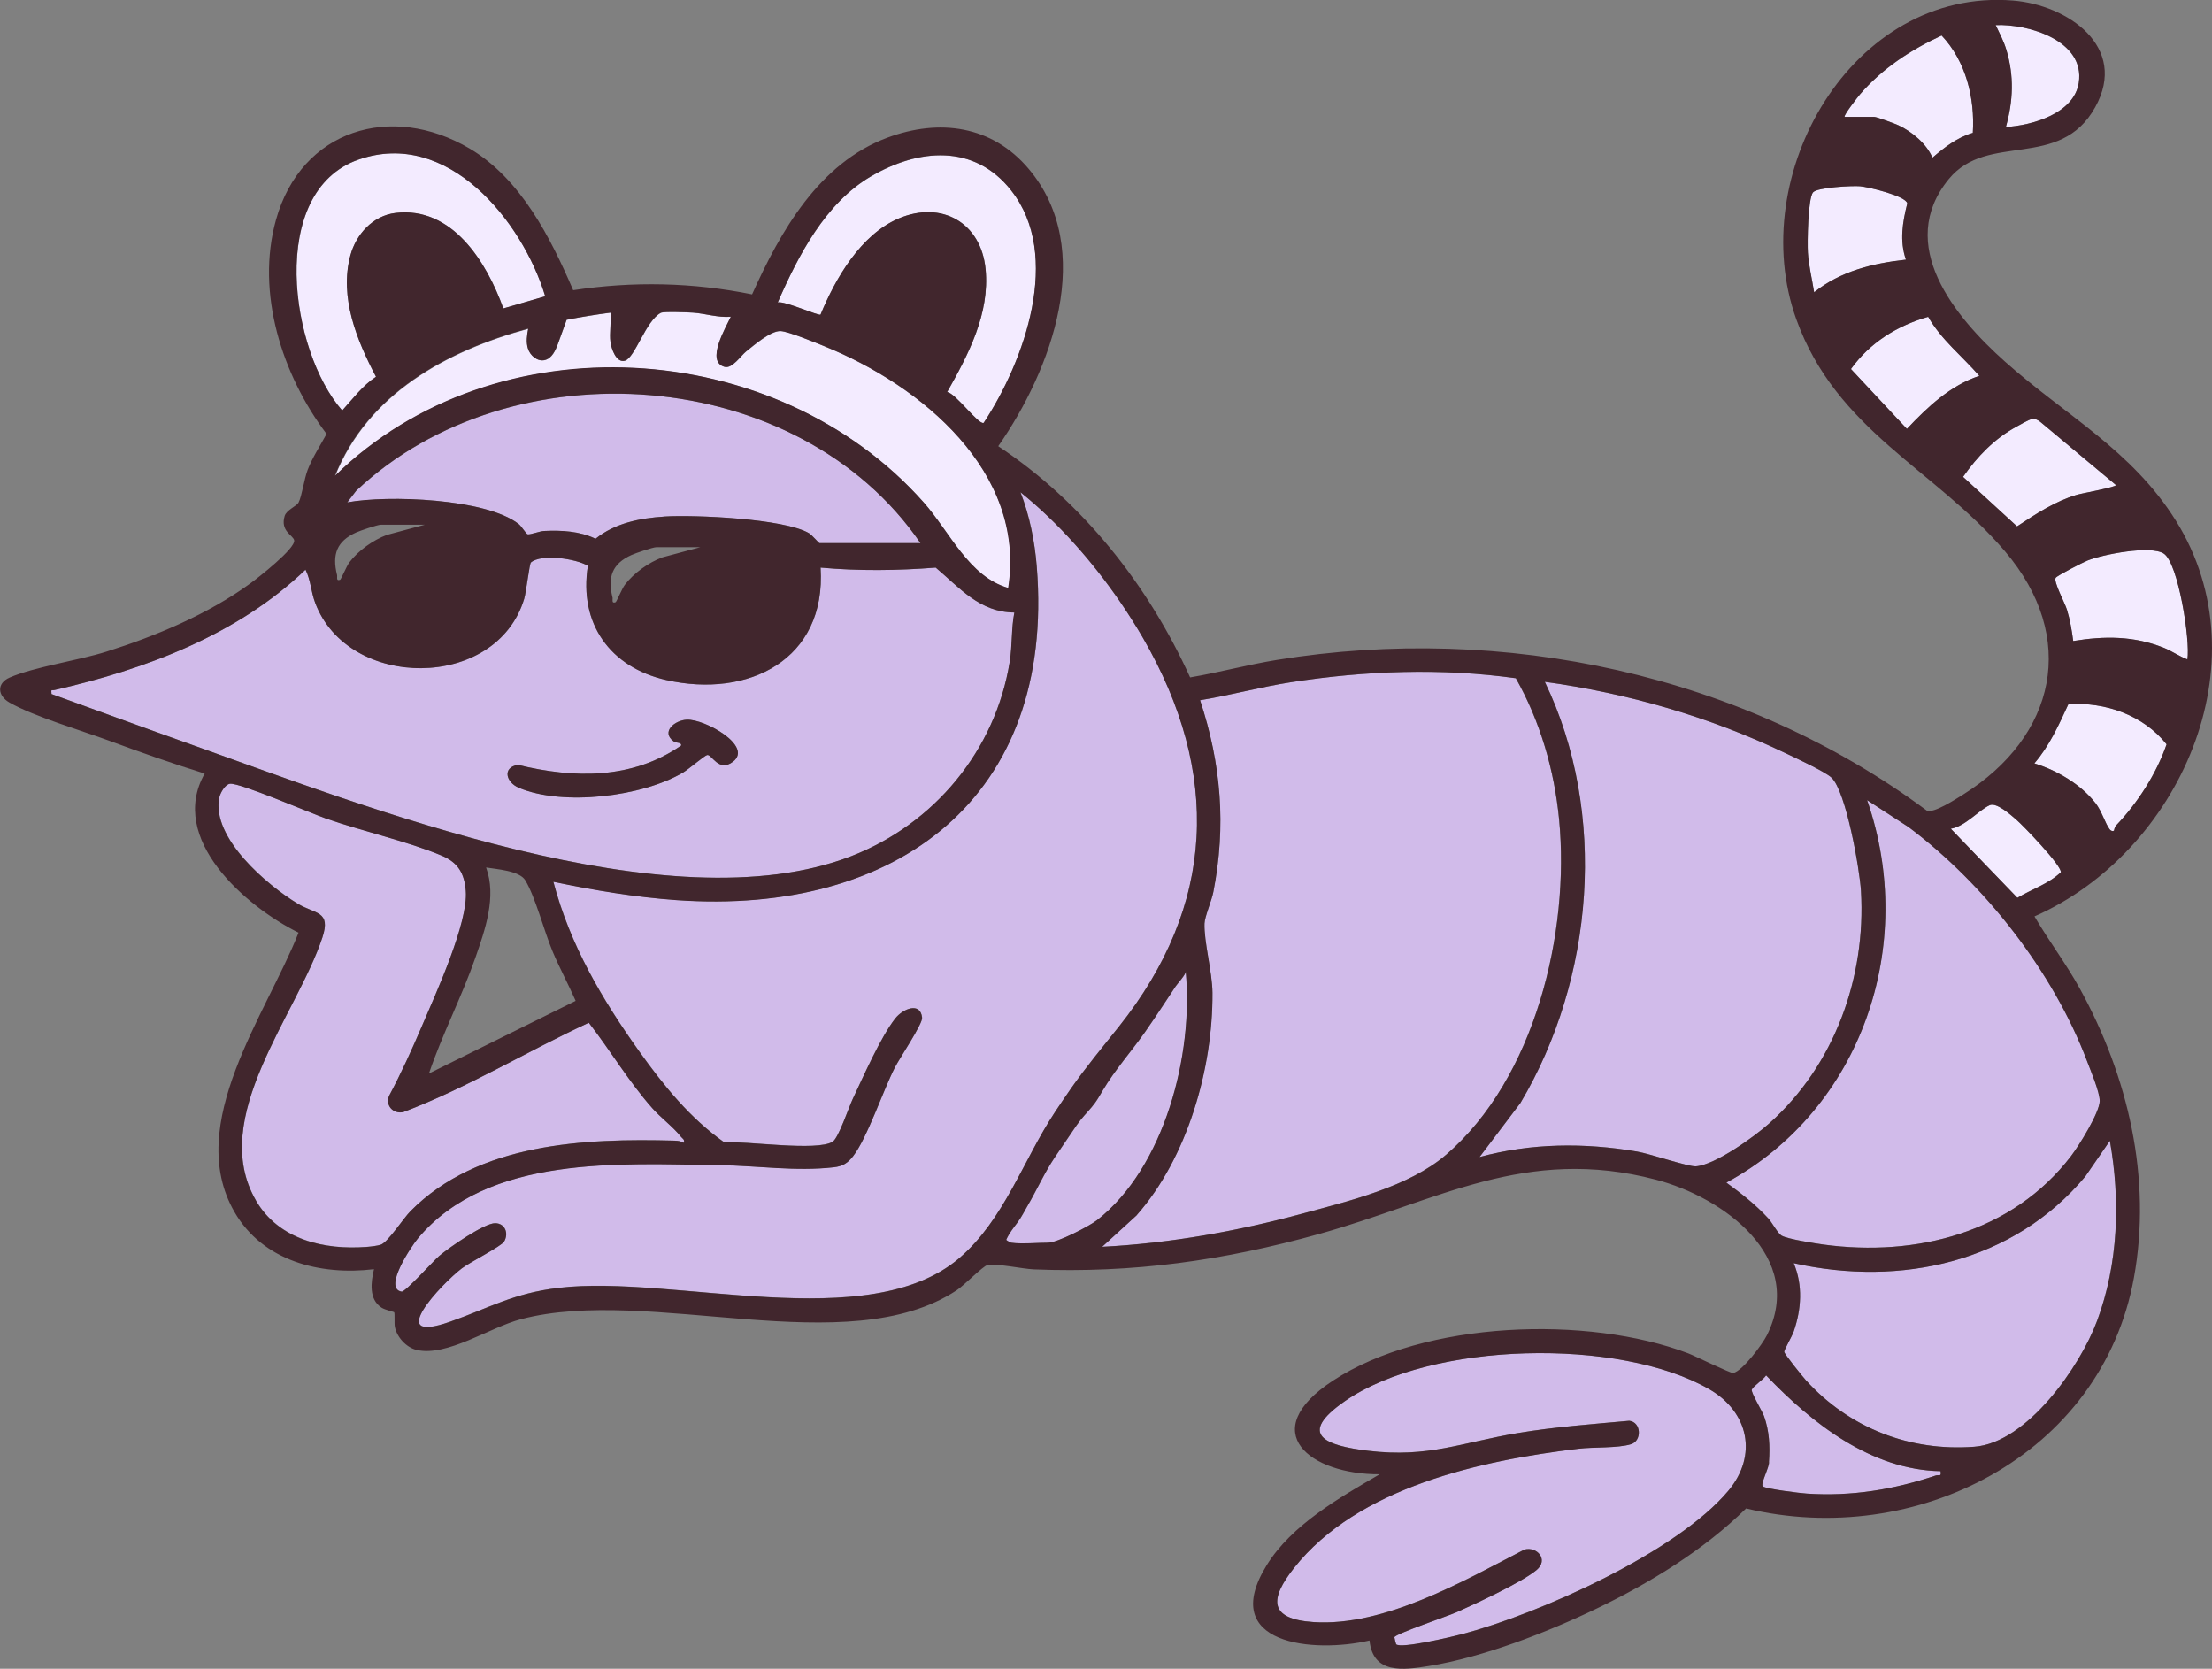 <?xml version="1.0" encoding="UTF-8"?> <svg xmlns="http://www.w3.org/2000/svg" id="_Слой_2" data-name="Слой 2" viewBox="0 0 375 282.86"><rect x="0" y="0" width="375" height="282.86" fill="#808080" stroke="none"/><defs><style> .cls-1 { fill: #f3ebff; } .cls-2 { fill: #d1bbea; } .cls-3 { fill: #41262d; } </style></defs><g id="_Слой_11" data-name="Слой 11"><g><g><path class="cls-2" d="M181.55,184.51c2.56-3.65,5.4-7.06,8.17-10.54,1.97-2.48,3.79-5.07,5.41-7.79,1.52-2.55,2.86-5.2,3.98-7.94,1.07-2.62,1.94-5.32,2.57-8.08.62-2.7,1.01-5.45,1.17-8.21.16-2.77.08-5.56-.22-8.32-.31-2.84-.85-5.66-1.59-8.42-.78-2.9-1.78-5.74-2.95-8.5-1.25-2.94-2.7-5.8-4.3-8.57-1.22-2.1-2.52-4.16-3.9-6.16-4.67-6.8-10.46-13.39-16.88-18.56,1.55,4,2.42,8.34,2.76,12.62,3.15,39.2-23.79,59.14-61.03,56.52-7.02-.49-14.05-1.67-20.92-3.11,2.8,10.68,8.24,19.92,14.59,28.8,4.09,5.73,8.57,11.28,14.37,15.36,3.65-.26,15.8,1.58,18.4-.11,1-.65,2.72-5.83,3.42-7.3,1.8-3.81,4.71-10.42,7.17-13.57,1.3-1.66,4.27-2.88,4.56-.15.11,1.04-3.82,6.89-4.6,8.41-2.02,3.94-4.69,11.97-7.08,15.05-.92,1.18-1.78,1.73-3.28,1.9-6.46.74-12.92-.27-19.35-.36-16.82-.22-39.29-1.83-51.2,12.46-.96,1.15-5.96,8.46-2.72,8.98.61.1,5.36-5.18,6.35-6.04,1.57-1.35,7.68-5.59,9.52-5.56,1.69.03,2.3,1.73,1.51,3.1-.47.81-5.77,3.48-7.19,4.56-3.36,2.56-13.31,13.03-2.01,9.05,6.8-2.4,10.77-4.84,18.45-5.75,19.45-2.31,52.41,8.2,67.92-5.05,7.6-6.49,10.83-16.61,16.19-24.71.89-1.35,1.8-2.69,2.73-4.02Z"></path><path class="cls-2" d="M114.41,193.34c.58.02,1.02.1,1.54.36.16-.6-.24-.69-.51-1.04-1.31-1.66-3.4-3.2-4.85-4.83-4-4.52-7.07-9.72-10.76-14.48-10.56,4.88-20.56,11.02-31.47,15.15-1.7.35-3.07-1.13-2.39-2.76,2.04-3.83,3.83-7.77,5.54-11.76,2.31-5.42,7.91-17.58,7.46-23-.25-3-1.33-4.79-4.07-5.95-5.75-2.43-13.48-4.14-19.64-6.3-2.7-.95-14.56-6.05-16.24-5.89-.86.08-1.67,1.55-1.83,2.33-1.41,6.81,8.12,14.87,13.3,18.01,2.97,1.79,5.66,1.18,4.18,5.69-4.3,13.11-19.42,30.59-11.27,44.61,3.85,6.62,11.55,8.42,18.79,7.86.66-.05,1.81-.18,2.39-.38,1.21-.42,3.8-4.45,5.03-5.69,11.47-11.56,29.51-12.36,44.81-11.94Z"></path><path class="cls-2" d="M201.02,164.67c.05.5-1.4,2.06-1.7,2.51-.59.89-1.18,1.79-1.77,2.68-1.15,1.74-2.3,3.48-3.5,5.18-2.34,3.3-5.02,6.31-7.09,9.79-.42.71-.82,1.43-1.3,2.09-.74,1.02-1.66,1.91-2.45,2.9-.44.56-.84,1.14-1.24,1.73-1.03,1.52-2.07,3.04-3.1,4.56-1.75,2.58-3.07,5.55-4.65,8.26-.58.98-1.03,1.93-1.72,2.85-.69.93-1.43,1.85-1.9,2.92-.04.1.77.5.86.52,1.69.25,4.39,0,6.23,0,1.55,0,6.91-2.74,8.29-3.81,11.51-8.98,16.39-28.17,15.05-42.17Z"></path><path class="cls-2" d="M144.3,145.13c14.09-5.45,24.46-17.95,26.88-32.94.46-2.87.26-5.62.79-8.37-5.87-.02-9.32-4.23-13.33-7.61-6.45.51-13.08.59-19.52,0,1.01,15.59-12.24,22.22-26.16,19.06-9.53-2.16-14.85-9.61-13.29-19.37-2.01-1.21-7.87-2.08-9.66-.56-.24.2-.8,5.02-1.13,6.13-4.7,15.65-29.88,15.54-35.44.71-.72-1.91-.77-3.9-1.64-5.62-11.57,11.07-27.14,16.88-42.54,20.4-.53.12-.6-.23-.52.68,7.66,2.77,15.31,5.58,22.99,8.31,30.14,10.72,81.6,31.15,112.57,19.18ZM115.83,130.93c-6.93,4.12-20.41,5.75-27.88,2.6-2.15-.91-2.85-3.4-.19-3.89,9.55,2.33,19.37,2.5,27.72-3.28.05-.61-.81-.34-1.3-.71-2.19-1.65.27-3.58,2.24-3.66,3.06-.14,11.28,4.47,7.85,7.11-2.46,1.9-3.63-1.32-4.4-1.12-.48.12-3.13,2.4-4.05,2.95Z"></path><path class="cls-2" d="M292.68,200.45c2.58,1.88,4.91,3.68,7.09,6.05.65.7,1.62,2.56,2.26,2.93,1.04.6,5.68,1.32,7.12,1.52,15.71,2.13,32.03-2.01,41.96-15,1.31-1.71,4.83-7.34,4.86-9.32.02-1.51-1.56-5.23-2.17-6.84-5.7-15.08-17.38-29.99-30.24-39.61l-7.02-4.56c8.53,24.51-.88,52.36-23.86,64.82Z"></path><path class="cls-2" d="M299.41,233.13c-.45.69-2.17,1.82-2.43,2.41-.19.43,1.79,3.7,2.08,4.51.89,2.52,1.03,5.08.83,7.73.16.79-1.56,3.88-1.01,4.19.77.44,6.24,1.12,7.45,1.2,7.55.5,14.72-.68,21.84-3.07.54-.18.99.3.81-.73-11.76-.21-21.8-8.12-29.57-16.24Z"></path><path class="cls-2" d="M87.91,88.8c.56.43,1.3,1.73,1.55,1.77.46.08,2.02-.54,2.8-.57,2.95-.13,5.99.02,8.71,1.32,3.27-2.65,7.54-3.5,11.68-3.76,5.09-.32,20.33.35,24.52,2.83.49.29,1.66,1.68,1.78,1.68h17.12c-20.75-30.24-69.36-33.68-95.68-8.87l-1.5,1.96c6.89-1.27,23.45-.67,29.03,3.65Z"></path><path class="cls-2" d="M357.68,193.36l-4.16,6.04c-12.17,14.56-31.31,18.77-49.44,14.71,1.58,3.73,1.31,7.83,0,11.58-.27.77-1.63,3.11-1.61,3.45.02.36,3.15,4.24,3.69,4.83,7.35,8.07,17.57,12.09,28.54,11.26,8.93-.68,17.93-13.57,20.82-21.36,3.6-9.71,3.95-20.38,2.16-30.51Z"></path><path class="cls-2" d="M245.11,195.77c15.09-12.94,21.05-37.68,19.2-56.86-.81-8.37-3.21-16.66-7.34-23.95-12.61-1.75-25.49-1.28-38.08.67-5.2.81-10.26,2.21-15.45,3.06,3.58,10.79,4.44,21.31,2.25,32.5-.29,1.5-1.46,4.19-1.5,5.34-.1,3.09,1.33,8.24,1.35,11.77.08,12.85-4.27,27.95-12.84,37.67l-5.87,5.36c11.51-.6,22.87-2.62,33.97-5.63,8-2.17,18.02-4.56,24.3-9.94Z"></path><path class="cls-2" d="M289.79,235.48c-15.27-8.83-47.21-8.09-61.76,1.99-8.25,5.71-3.31,7.57,3.95,8.44,10.19,1.22,15.79-1.41,25.34-3.01,6.26-1.04,12.56-1.5,18.88-2.08,2.06.22,2.18,3.41.31,3.97-2.3.7-6.37.46-8.91.77-16.48,1.97-37.4,6.48-48.24,20.23-4.11,5.21-4.33,8.63,3.28,9.15,12.01.82,25.48-6.96,35.79-12.29,2.09-.58,4.19,1.69,2.06,3.47-2.49,2.08-10.33,5.71-13.58,7.16-1.51.67-10.42,3.68-10.52,4.24-.01.06.25,1.15.3,1.19.84.79,9.56-1.29,11.17-1.72,13.13-3.48,36.45-13.89,45.17-24.34,5-5.99,3.43-13.33-3.23-17.18Z"></path><path class="cls-2" d="M257.75,186.97l-6.92,9.15c8.8-2.38,17.73-2.45,26.69-.93,2.23.38,8.71,2.6,9.98,2.51,3.29-.24,9.91-5.02,12.44-7.28,11.04-9.85,16.43-24.71,15.55-39.41-.22-3.64-2.53-16.9-5-19.2-1.12-1.04-6.22-3.4-7.9-4.2-12.8-6.11-26.63-10.11-40.7-12.04,10.72,22.2,8.36,50.39-4.14,71.4Z"></path></g><g><path class="cls-1" d="M139.8,58.71c-1.52-.62-6.12-2.52-7.45-2.58-1.67-.08-4.51,2.39-5.84,3.45-.91.73-2.36,2.96-3.65,2.62-3.29-.88.22-6.72,1.05-8.5-2.14.18-4.32-.55-6.4-.69-.88-.06-4.97-.23-5.47.03-2.57,1.34-4.38,7.64-6.1,8.12-1.46.41-2.28-2.05-2.43-3.14-.21-1.52.16-3.44,0-5.01-2.44.31-4.94.71-7.44,1.21-.48,1.33-.97,2.67-1.45,4.01-.43,1.18-1.03,2.53-2.26,2.82-1.24.29-2.48-.76-2.85-1.98-.33-1.07-.17-2.22.05-3.33-13.94,3.79-27.2,11.12-32.73,24.94,27.2-26.59,74.78-23.69,99.78,4.49,4.44,5.01,7.66,12.61,14.35,14.52,3.06-19.69-14.77-34.33-31.13-40.96Z"></path><path class="cls-1" d="M63.75,63.87c-3.24-6.16-6.23-13.47-4.35-20.55.96-3.59,3.81-6.76,7.65-7.22,9.62-1.16,15.47,8.35,18.29,16.19l7.1-2.06c-3.88-12.81-16.58-28.47-31.66-23.17-15.48,5.43-11.59,32.5-2.75,42.53,1.81-1.99,3.46-4.24,5.73-5.72Z"></path><path class="cls-1" d="M147.66,29.9c-7.73,4.53-12.32,13.4-15.8,21.37,1.11-.3,6.92,2.31,7.25,2.07,2.53-6.17,6.84-13.59,13.27-16.31,7.28-3.08,13.95.74,14.71,8.58.74,7.57-2.93,14.52-6.52,20.86,1.35.07,5.44,5.73,6.21,5.2,6.89-10.45,13.33-28.36,4.65-39.38-6.27-7.96-15.73-7.09-23.77-2.38Z"></path><path class="cls-1" d="M341.95,89.22c3.2-2.11,6.42-4.24,10.13-5.35.83-.25,6.65-1.29,6.64-1.65l-12.81-10.7c-.44-.35-.87-.57-1.46-.48-.49.08-1.98.95-2.56,1.26-3.72,1.99-6.72,5.11-9.1,8.53l9.15,8.39Z"></path><path class="cls-1" d="M341.78,138.91c-.99-.85-3.32-2.94-4.49-2.41-1.86.85-4.19,3.62-6.58,3.98l11.29,11.71c2.43-1.46,5.26-2.34,7.36-4.33.19-1.11-6.37-7.91-7.58-8.95Z"></path><path class="cls-1" d="M350.66,119.36c-1.62,3.51-3.21,7.07-5.77,10.03,3.86,1.21,7.85,3.54,10.37,6.75,1.09,1.39,1.63,3.45,2.41,4.45.23.29.55.34.71.21.04-.03.09-.59.34-.85,3.67-3.84,6.84-8.76,8.59-13.79-3.95-4.95-10.4-7.2-16.64-6.8Z"></path><path class="cls-1" d="M366.82,93.83c-2.26-1.44-10.28.13-12.93,1.18-.76.3-5.14,2.55-5.39,2.93-.41.63,1.55,4.25,1.9,5.38.52,1.69.84,3.58,1.07,5.33,5.31-.86,10.23-.89,15.3,1.13,1.42.56,2.64,1.46,4.06,1.99.52-3.16-1.55-16.38-4.01-17.94Z"></path><path class="cls-1" d="M340.05,21.53c4.52-.28,11.58-2.32,12.36-7.51,1.08-7.12-8.52-10-14.09-9.77.67,1.46,1.34,2.64,1.82,4.23,1.32,4.42,1.15,8.63-.09,13.05Z"></path><path class="cls-1" d="M323.34,34.48c-.21-1.27-6.68-2.8-8.02-2.91-1.29-.11-7.22.19-7.95,1.03-.88,1.01-.98,8.57-.88,10.21.13,2.2.72,4.55,1.06,6.73,4.48-3.58,9.95-4.92,15.56-5.53-1.1-3.22-.57-6.32.23-9.53Z"></path><path class="cls-1" d="M326.88,53.7c-5.29,1.53-9.84,4.35-13.09,8.85l9.49,10.15c3.51-3.71,7.32-7.33,12.28-8.99-2.89-3.34-6.45-6.11-8.67-10.01Z"></path><path class="cls-1" d="M317.74,19.81c.39,0,3.52,1.15,4.11,1.43,2.28,1.07,4.77,3.12,5.76,5.49,2.08-1.77,4.19-3.42,6.85-4.21.37-5.88-1.17-12.14-5.29-16.5-5.21,2.41-10.08,5.6-13.85,9.98-.31.36-2.84,3.59-2.59,3.81h5.01Z"></path></g><g><path class="cls-3" d="M87.95,133.53c7.47,3.15,20.94,1.52,27.88-2.6.92-.55,3.57-2.83,4.05-2.95.78-.2,1.94,3.02,4.4,1.12,3.43-2.65-4.79-7.25-7.85-7.11-1.97.09-4.43,2.01-2.24,3.66.49.37,1.34.1,1.3.71-8.35,5.78-18.17,5.61-27.72,3.28-2.66.48-1.97,2.98.19,3.89Z"></path><path class="cls-3" d="M344.89,155.34c24.55-10.81,39.02-42.98,24.01-67.05-7.51-12.04-18.86-17.94-29.01-27.01-8.5-7.58-18.62-19.79-9.51-30.93,6.6-8.06,18.81-1.37,24.82-12.18,5.69-10.22-4.66-17.34-13.94-18.08-27.32-2.18-45.48,29.62-36.74,54.01,6.77,18.88,23.54,25.46,35.36,39.32,12.49,14.64,8.69,31.42-7.12,41.29-1.23.77-4.91,3.16-6.08,2.71-31.22-23.17-71.8-31.79-110.16-25.57-4.96.8-9.81,2.13-14.76,2.97-7.1-15.63-18.16-29.68-32.53-39.19,9-12.9,16.68-33.37,5.16-47.01-6.22-7.37-15.16-8.55-23.94-5.29-11.6,4.3-18.16,15.89-22.95,26.57-10.08-2.04-20.16-2.25-30.33-.71-3.85-8.93-8.88-18.89-17.55-24.01-13.29-7.85-28.57-3.2-32.83,12.07-3.46,12.4,1.04,26.32,8.57,36.3-1.05,1.94-2.4,4.01-3.19,6.06-.61,1.57-.99,4.52-1.57,5.6-.3.56-2.04,1.25-2.34,2.24-.79,2.6,1.44,3.26,1.61,4.13.27,1.37-6.14,6.37-7.45,7.32-7.15,5.21-15.98,8.91-24.4,11.56-4.76,1.5-12.23,2.58-16.37,4.38-2.23.97-2.09,3.07-.05,4.24,4.15,2.37,12.22,4.74,17.01,6.51,5.31,1.96,10.68,3.85,16.09,5.53-6.29,11.07,6.93,22.51,15.91,26.97-5.39,13.74-19.44,32.44-10.87,47.33,4.81,8.36,14.58,10.8,23.66,9.71-.53,2.21-.89,5.1,1.27,6.51.63.41,2.08.7,2.15.79.15.17,0,1.84.12,2.48.35,1.75,1.94,3.5,3.7,3.91,5.15,1.19,12.4-3.83,17.66-5.21,21.84-5.76,55.34,7.4,73.92-4.93,1.18-.78,4.45-4.09,5.12-4.22,1.76-.35,5.88.61,7.93.7,16.77.68,32.24-1.51,48.33-5.99,20.19-5.62,35.02-15.01,57.14-9.21,11.34,2.97,25.43,13.1,18.81,26.36-.75,1.5-4.15,6.1-5.73,6.41-.41.08-6.48-2.9-7.6-3.33-17.06-6.48-44.71-5.56-60.24,4.62-13.21,8.66-3.88,15.94,7.92,15.87-6.77,3.93-14.95,8.59-19.16,15.42-8.36,13.52,8.04,14.95,17.43,12.76.6,5.74,5.72,5.02,10.04,4.33,9.21-1.48,20.19-5.75,28.59-9.8,9.02-4.35,18.08-9.9,25.22-16.92,28.64,6.9,60.24-8.91,65.74-39.08,3.08-16.9-.98-34.17-9.18-49.05-2.32-4.22-5.25-8.06-7.67-12.21ZM355.53,223.87c-2.89,7.79-11.89,20.69-20.82,21.36-10.97.83-21.19-3.18-28.54-11.26-.54-.59-3.67-4.47-3.69-4.83-.02-.34,1.35-2.68,1.61-3.45,1.3-3.76,1.57-7.86,0-11.58,18.14,4.06,37.27-.14,49.44-14.71l4.16-6.04c1.79,10.13,1.44,20.8-2.16,30.51ZM328.17,250.1c-7.12,2.39-14.29,3.57-21.84,3.07-1.21-.08-6.68-.76-7.45-1.2-.55-.31,1.17-3.41,1.01-4.19.19-2.66.06-5.22-.83-7.73-.29-.81-2.27-4.08-2.08-4.51.26-.59,1.98-1.71,2.43-2.41,7.77,8.13,17.81,16.03,29.57,16.24.18,1.03-.27.55-.81.73ZM247.86,277c-1.61.43-10.33,2.5-11.17,1.72-.04-.04-.31-1.13-.3-1.19.1-.56,9-3.57,10.52-4.24,3.25-1.45,11.09-5.08,13.58-7.16,2.13-1.78.03-4.05-2.06-3.47-10.31,5.33-23.77,13.11-35.79,12.29-7.61-.52-7.39-3.94-3.28-9.15,10.84-13.75,31.76-18.26,48.24-20.23,2.55-.31,6.62-.07,8.91-.77,1.87-.57,1.75-3.76-.31-3.97-6.32.58-12.62,1.03-18.88,2.08-9.55,1.59-15.15,4.23-25.34,3.01-7.26-.87-12.2-2.72-3.95-8.44,14.55-10.08,46.49-10.82,61.76-1.99,6.66,3.85,8.24,11.19,3.23,17.18-8.72,10.44-32.04,20.86-45.17,24.34ZM171.45,210.65c-.09-.01-.91-.42-.86-.52.47-1.07,1.21-1.99,1.9-2.92.69-.93,1.14-1.87,1.72-2.85,1.58-2.7,2.9-5.68,4.65-8.26,1.03-1.52,2.07-3.04,3.1-4.56.4-.59.8-1.18,1.24-1.73.79-.99,1.71-1.87,2.45-2.9.48-.67.88-1.39,1.3-2.09,2.07-3.49,4.76-6.5,7.09-9.79,1.2-1.7,2.35-3.44,3.5-5.18.59-.89,1.18-1.79,1.77-2.68.3-.45,1.75-2.01,1.7-2.51,1.34,14-3.54,33.19-15.05,42.17-1.38,1.07-6.75,3.81-8.29,3.81-1.83,0-4.54.25-6.23,0ZM162.64,213.25c-15.51,13.25-48.47,2.74-67.92,5.05-7.69.91-11.65,3.36-18.45,5.75-11.3,3.98-1.34-6.49,2.01-9.05,1.42-1.08,6.73-3.75,7.19-4.56.79-1.37.18-3.06-1.51-3.1-1.84-.04-7.94,4.21-9.52,5.56-.99.85-5.75,6.13-6.35,6.04-3.24-.52,1.76-7.83,2.72-8.98,11.91-14.28,34.39-12.68,51.2-12.46,6.43.09,12.89,1.1,19.35.36,1.51-.17,2.37-.72,3.28-1.9,2.39-3.08,5.06-11.12,7.08-15.05.78-1.52,4.71-7.36,4.6-8.41-.29-2.73-3.26-1.51-4.56.15-2.47,3.15-5.37,9.77-7.17,13.57-.7,1.47-2.42,6.65-3.42,7.3-2.6,1.69-14.75-.15-18.4.11-5.8-4.09-10.28-9.64-14.37-15.36-6.35-8.89-11.78-18.12-14.59-28.8,6.87,1.44,13.9,2.61,20.92,3.11,37.24,2.62,64.19-17.32,61.03-56.52-.34-4.28-1.21-8.62-2.76-12.62,6.42,5.17,12.21,11.76,16.88,18.56,1.37,2,2.68,4.06,3.9,6.16,1.6,2.77,3.05,5.63,4.3,8.57,1.17,2.76,2.17,5.6,2.95,8.5.74,2.76,1.28,5.57,1.59,8.42.3,2.76.38,5.55.22,8.32-.16,2.76-.55,5.51-1.17,8.21-.63,2.76-1.5,5.46-2.57,8.08-1.12,2.74-2.46,5.4-3.98,7.94-1.62,2.72-3.44,5.31-5.41,7.79-2.78,3.48-5.61,6.89-8.17,10.54-.93,1.33-1.83,2.67-2.73,4.02-5.36,8.1-8.59,18.22-16.19,24.71ZM43.39,203.49c-8.15-14.01,6.96-31.5,11.27-44.61,1.48-4.51-1.21-3.9-4.18-5.69-5.19-3.13-14.71-11.19-13.3-18.01.16-.77.97-2.24,1.83-2.33,1.69-.17,13.54,4.94,16.24,5.89,6.16,2.16,13.88,3.87,19.64,6.3,2.75,1.16,3.83,2.96,4.07,5.95.45,5.42-5.15,17.58-7.46,23-1.7,3.99-3.5,7.93-5.54,11.76-.68,1.63.7,3.11,2.39,2.76,10.9-4.13,20.91-10.27,31.47-15.15,3.69,4.76,6.76,9.96,10.76,14.48,1.45,1.63,3.54,3.18,4.85,4.83.27.35.67.44.51,1.04-.51-.27-.95-.35-1.54-.36-15.31-.42-33.34.37-44.81,11.94-1.23,1.24-3.82,5.27-5.03,5.69-.58.2-1.73.33-2.39.38-7.24.56-14.94-1.24-18.79-7.86ZM9.25,116.96c15.41-3.51,30.97-9.32,42.54-20.4.87,1.72.92,3.7,1.64,5.62,5.56,14.84,30.74,14.94,35.44-.71.33-1.11.89-5.93,1.13-6.13,1.79-1.52,7.65-.65,9.66.56-1.56,9.77,3.76,17.21,13.29,19.37,13.92,3.15,27.17-3.47,26.16-19.06,6.45.59,13.07.51,19.52,0,4.01,3.38,7.46,7.59,13.33,7.61-.54,2.75-.33,5.5-.79,8.37-2.42,14.99-12.79,27.49-26.88,32.94-30.97,11.98-82.43-8.46-112.57-19.18-7.68-2.73-15.33-5.54-22.99-8.31-.09-.91-.02-.56.52-.68ZM60.77,27.05c15.08-5.29,27.78,10.36,31.66,23.17l-7.1,2.06c-2.81-7.84-8.67-17.35-18.29-16.19-3.84.46-6.69,3.63-7.65,7.22-1.89,7.08,1.1,14.39,4.35,20.55-2.27,1.48-3.92,3.73-5.73,5.72-8.84-10.04-12.72-37.1,2.75-42.53ZM89.54,55.72c-.22,1.11-.38,2.26-.05,3.33.37,1.22,1.61,2.27,2.85,1.98,1.22-.29,1.83-1.64,2.26-2.82.48-1.33.97-2.67,1.45-4.01,2.51-.49,5-.89,7.44-1.21.16,1.58-.21,3.49,0,5.01.15,1.09.97,3.55,2.43,3.14,1.73-.48,3.54-6.78,6.1-8.12.5-.26,4.58-.09,5.47-.03,2.08.15,4.26.88,6.4.69-.82,1.78-4.33,7.62-1.05,8.5,1.29.34,2.74-1.89,3.65-2.62,1.33-1.06,4.17-3.53,5.84-3.45,1.33.06,5.93,1.97,7.45,2.58,16.37,6.63,34.2,21.27,31.13,40.96-6.69-1.92-9.91-9.52-14.35-14.52-25-28.18-72.58-31.08-99.78-4.49,5.53-13.82,18.79-21.15,32.73-24.94ZM171.42,32.28c8.69,11.02,2.24,28.93-4.65,39.38-.77.53-4.86-5.13-6.21-5.2,3.59-6.34,7.26-13.29,6.52-20.86-.77-7.84-7.44-11.66-14.71-8.58-6.43,2.72-10.73,10.14-13.27,16.31-.33.24-6.14-2.38-7.25-2.07,3.48-7.97,8.07-16.84,15.8-21.37,8.04-4.71,17.49-5.58,23.77,2.38ZM103.83,101.24c-.85-3.44-.04-5.7,3.23-7.17.71-.32,3.64-1.32,4.22-1.32h7.44l-6.41,1.72c-2.34.86-4.89,2.68-6.39,4.67-.47.62-1.4,2.88-1.56,2.94-.75.28-.44-.51-.52-.85ZM112.64,87.56c-4.13.26-8.41,1.11-11.68,3.76-2.71-1.3-5.75-1.46-8.71-1.32-.78.04-2.33.65-2.8.57-.26-.04-.99-1.34-1.55-1.77-5.58-4.32-22.14-4.92-29.03-3.65l1.5-1.96c26.32-24.81,74.93-21.37,95.68,8.87h-17.12c-.12,0-1.29-1.39-1.78-1.68-4.19-2.48-19.43-3.15-24.52-2.83ZM57.13,97.43c-.85-3.44-.04-5.7,3.23-7.17.71-.32,3.64-1.32,4.22-1.32h7.44l-6.41,1.72c-2.34.86-4.89,2.68-6.39,4.67-.47.62-1.4,2.88-1.56,2.94-.75.28-.44-.51-.52-.85ZM82.4,147.04c1.8.3,5.66.54,6.65,2.17,1.71,2.83,3.19,8.61,4.6,11.99,1.2,2.87,2.69,5.6,3.94,8.45l-24.87,12.31c2.24-6.62,5.56-12.99,7.87-19.62,1.66-4.76,3.63-10.34,1.82-15.29ZM192.71,205.97c8.57-9.72,12.92-24.83,12.84-37.67-.02-3.53-1.46-8.67-1.35-11.77.04-1.15,1.21-3.84,1.5-5.34,2.19-11.19,1.33-21.71-2.25-32.5,5.18-.85,10.25-2.25,15.45-3.06,12.58-1.95,25.47-2.43,38.08-.67,4.13,7.3,6.53,15.58,7.34,23.95,1.85,19.18-4.11,43.92-19.2,56.86-6.28,5.38-16.29,7.77-24.3,9.94-11.09,3-22.46,5.03-33.97,5.63l5.87-5.36ZM257.75,186.97c12.5-21,14.86-49.19,4.14-71.4,14.07,1.93,27.9,5.93,40.7,12.04,1.68.8,6.78,3.16,7.9,4.2,2.47,2.3,4.79,15.56,5,19.2.87,14.7-4.51,29.57-15.55,39.41-2.53,2.26-9.16,7.04-12.44,7.28-1.27.09-7.75-2.13-9.98-2.51-8.96-1.52-17.89-1.45-26.69.93l6.92-9.15ZM316.53,135.63l7.02,4.56c12.86,9.62,24.53,24.53,30.24,39.61.61,1.61,2.19,5.33,2.17,6.84-.03,1.97-3.55,7.61-4.86,9.32-9.94,12.98-26.26,17.13-41.96,15-1.44-.2-6.09-.92-7.12-1.52-.64-.37-1.61-2.23-2.26-2.93-2.18-2.36-4.5-4.16-7.09-6.05,22.97-12.46,32.39-40.32,23.86-64.82ZM337.3,136.49c1.17-.53,3.5,1.57,4.49,2.41,1.21,1.04,7.76,7.84,7.58,8.95-2.09,1.99-4.93,2.87-7.36,4.33l-11.29-11.71c2.39-.36,4.72-3.13,6.58-3.98ZM323.28,72.7l-9.49-10.15c3.25-4.5,7.8-7.32,13.09-8.85,2.22,3.9,5.78,6.67,8.67,10.01-4.96,1.65-8.77,5.28-12.28,8.99ZM306.49,42.81c-.1-1.65,0-9.2.88-10.21.73-.84,6.66-1.14,7.95-1.03,1.34.11,7.81,1.64,8.02,2.91-.8,3.21-1.33,6.31-.23,9.53-5.61.62-11.08,1.95-15.56,5.53-.34-2.18-.92-4.52-1.06-6.73ZM329.16,6.02c4.12,4.35,5.66,10.62,5.29,16.5-2.66.78-4.78,2.44-6.85,4.21-.99-2.37-3.47-4.42-5.76-5.49-.59-.28-3.72-1.43-4.11-1.43h-5.01c-.25-.22,2.28-3.45,2.59-3.81,3.76-4.38,8.63-7.57,13.85-9.98ZM352.42,14.02c-.79,5.2-7.85,7.24-12.36,7.51,1.24-4.42,1.41-8.63.09-13.05-.47-1.59-1.14-2.77-1.82-4.23,5.58-.23,15.17,2.65,14.09,9.77ZM341.89,72.3c.58-.31,2.07-1.19,2.56-1.26.58-.09,1.02.13,1.46.48l12.81,10.7c.01.36-5.81,1.4-6.64,1.65-3.71,1.11-6.93,3.24-10.13,5.35l-9.15-8.39c2.38-3.42,5.38-6.54,9.1-8.53ZM348.5,97.94c.25-.38,4.63-2.63,5.39-2.93,2.65-1.05,10.67-2.62,12.93-1.18,2.46,1.56,4.53,14.78,4.01,17.94-1.41-.53-2.64-1.43-4.06-1.99-5.07-2.01-10-1.99-15.3-1.13-.22-1.76-.54-3.64-1.07-5.33-.35-1.13-2.31-4.76-1.9-5.38ZM350.66,119.36c6.25-.4,12.69,1.85,16.64,6.8-1.74,5.03-4.92,9.95-8.59,13.79-.25.27-.3.82-.34.85-.16.13-.48.08-.71-.21-.77-.99-1.32-3.05-2.41-4.45-2.51-3.22-6.5-5.54-10.37-6.75,2.56-2.96,4.14-6.52,5.77-10.03Z"></path></g></g></g></svg> 